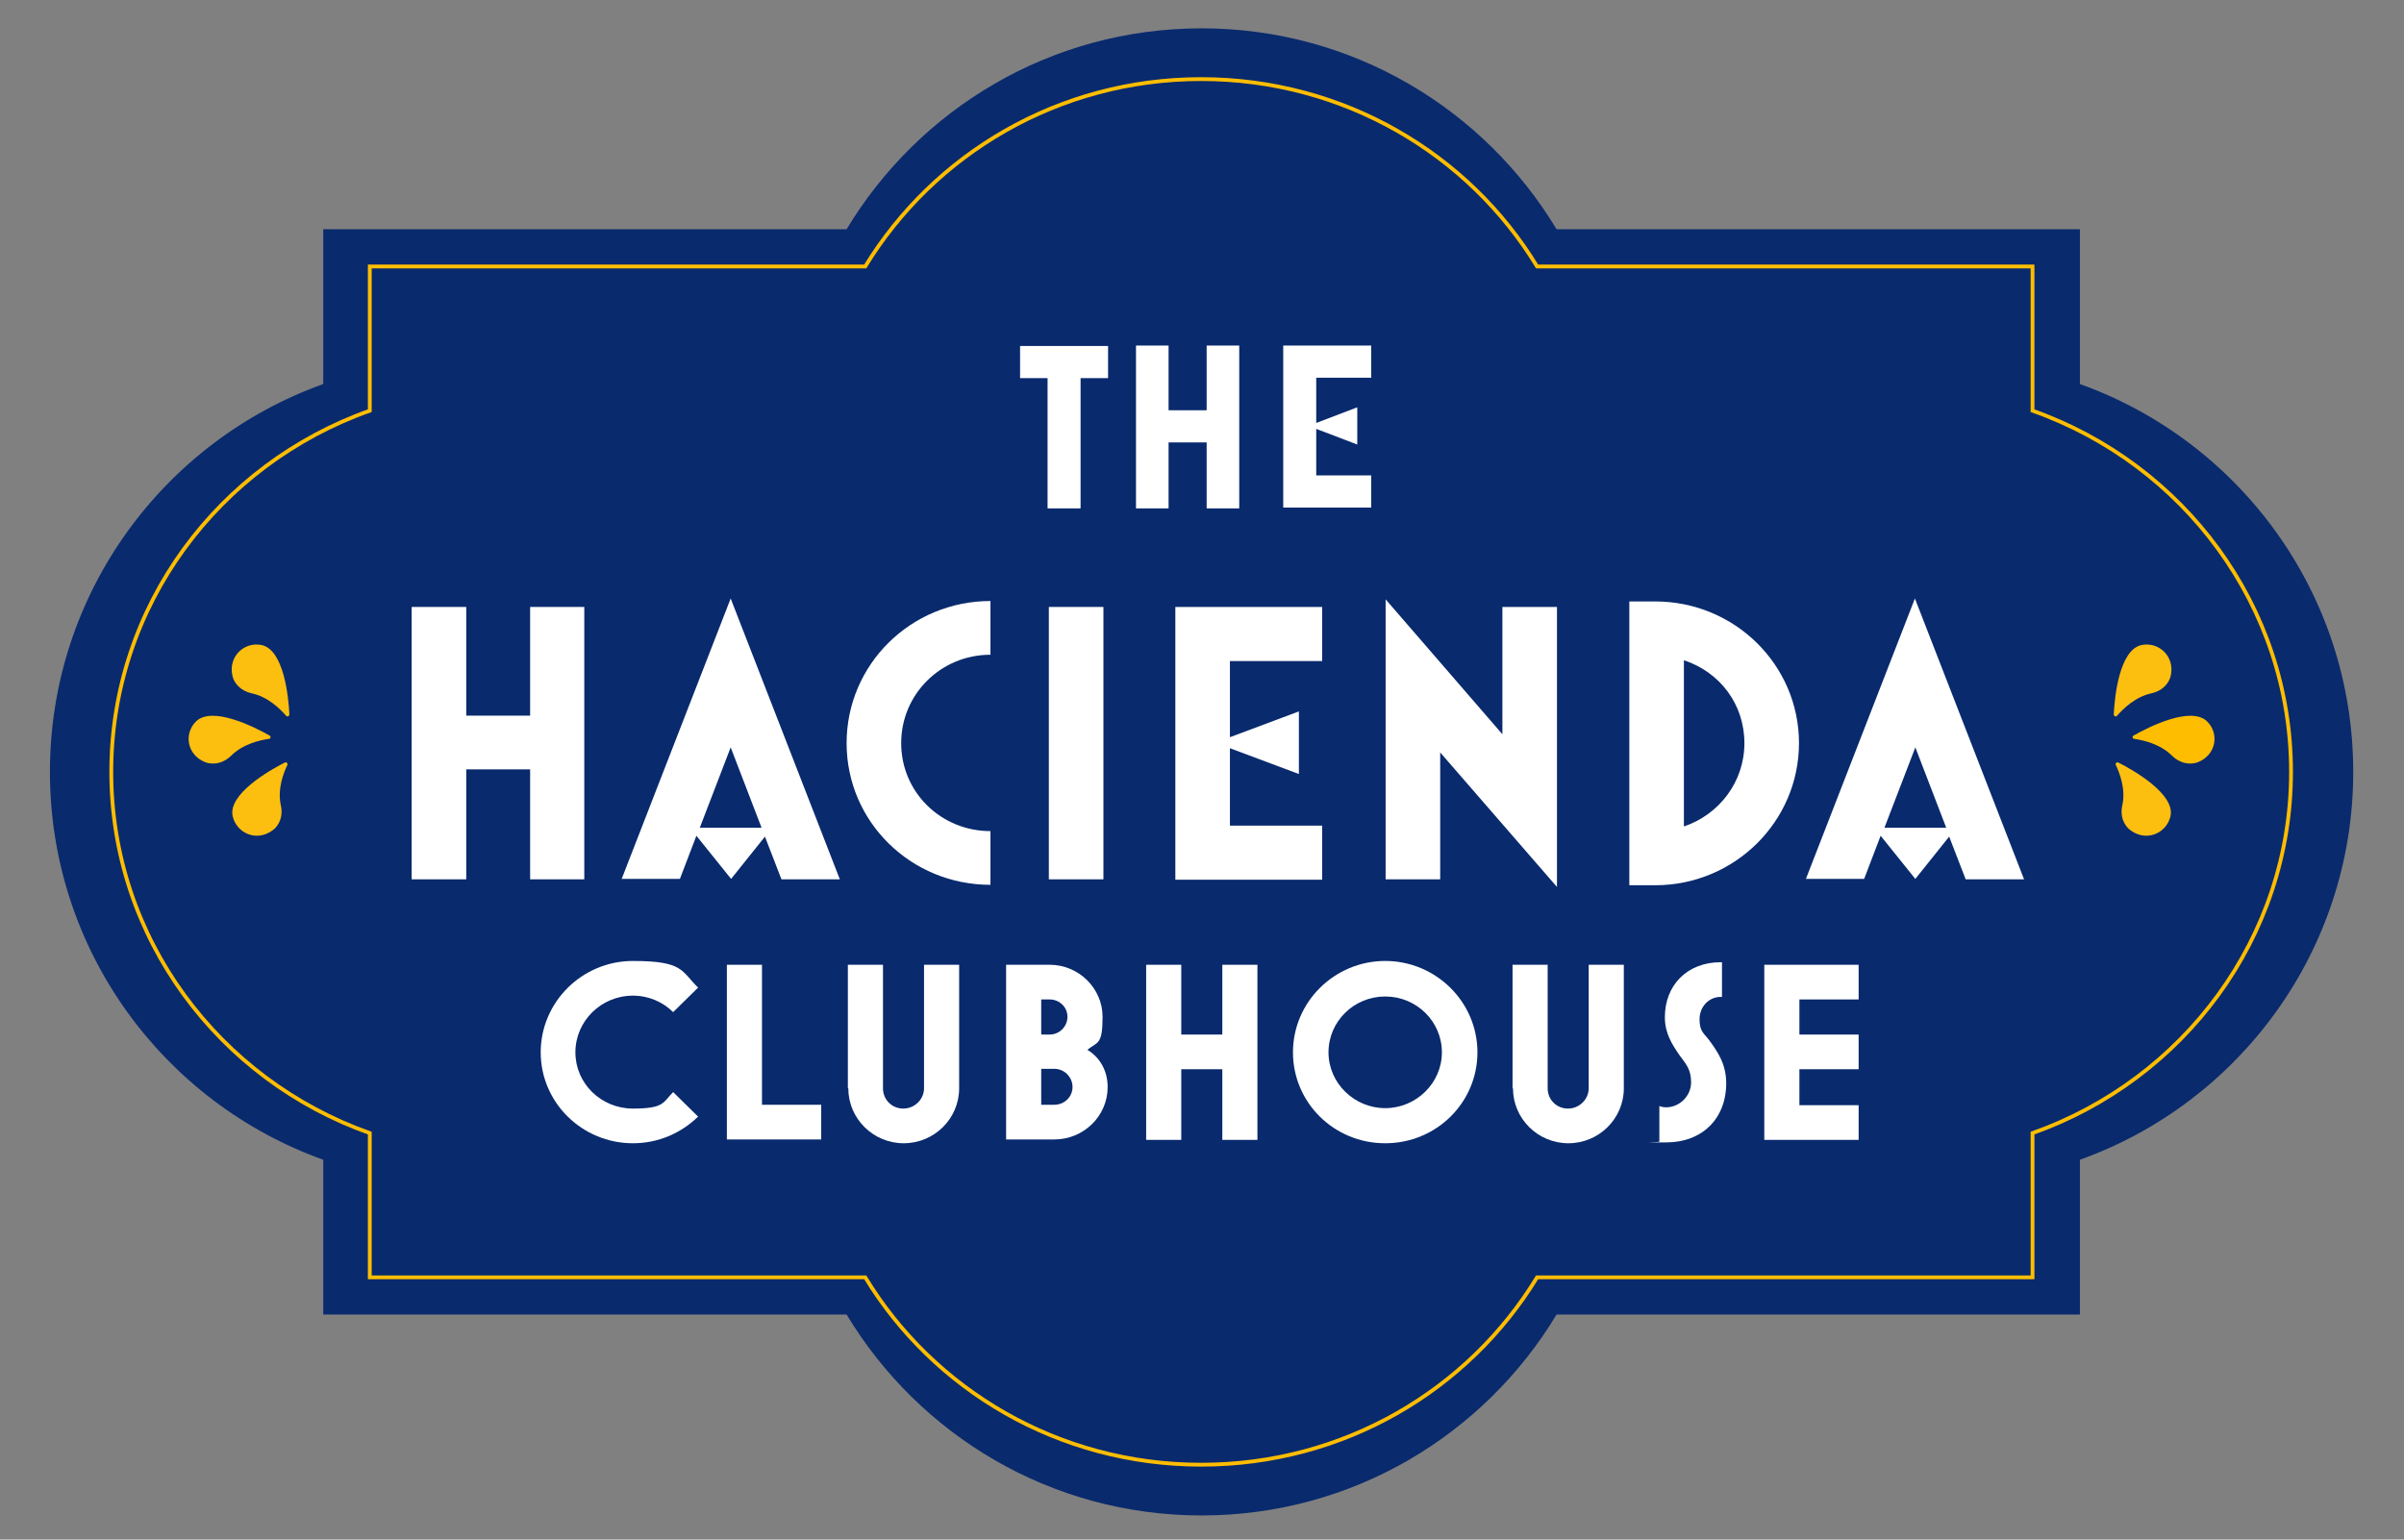 <svg xmlns="http://www.w3.org/2000/svg" id="Layer_1" viewBox="0 0 568.2 364"><rect x="0" y="0" width="568.2" height="364" fill="#808080" stroke="none"/><path d="M556.2,182.5c0-42.2-26.9-78.2-64.6-91.7v-36.6h-123.7c-17.1-28.4-48.2-47.5-83.9-47.5s-66.8,19.1-83.9,47.5h-123.7v36.6c-37.7,13.5-64.6,49.5-64.6,91.7s26.9,78.2,64.6,91.7v36.6h123.7c17.1,28.4,48.2,47.5,83.9,47.5s66.8-19.1,83.9-47.5h123.7v-36.6c37.7-13.5,64.6-49.5,64.6-91.7Z" style="fill: #092a6d;"></path><path d="M541.5,182.5c0-39.3-25.5-72.8-61.1-85.4v-34.1h-117.1c-16.1-26.5-45.6-44.3-79.4-44.3s-63.2,17.8-79.4,44.3h-117.1v34.1c-35.6,12.6-61.1,46.1-61.1,85.4s25.5,72.8,61.1,85.4v34.1h117.1c16.1,26.5,45.6,44.3,79.4,44.3s63.2-17.7,79.4-44.3h117.1v-34.1c35.6-12.6,61.1-46.1,61.1-85.4Z" style="fill: none; stroke: #ffbd00; stroke-miterlimit: 10; stroke-width: .9px;"></path><g><g><path d="M247.6,120.2v-30.8h-6.5v-7.6h20.8v7.6h-6.5v30.8h-7.7Z" style="fill: #fff;"></path><path d="M285.2,120.2v-15.6h-9v15.6h-7.7v-38.5h7.7v15.3h9v-15.3h7.7v38.5h-7.7Z" style="fill: #fff;"></path><path d="M303.3,120.2v-38.5h20.8v7.6h-13v10.7l9.7-3.7v8.8l-9.7-3.7v11h13v7.6h-20.8Z" style="fill: #fff;"></path><path d="M125.3,207.9v-26h-15.1v26h-12.9v-64.4h12.9v25.7h15.1v-25.7h12.8v64.4h-12.8Z" style="fill: #fff;"></path><path d="M146.9,207.9l25.8-66.4,25.8,66.4h-13.8l-3.9-10.1-8,10-8.2-10.2-3.9,10.2h-13.8ZM165.3,195.7h14.7l-7.3-19-7.3,19Z" style="fill: #fff;"></path><path d="M234.1,209.2c-18.8,0-34-14.9-34-33.5s15.2-33.6,34-33.6v12.7c-11.7,0-21.1,9.3-21.1,20.9s9.4,20.8,21.1,20.8v12.7Z" style="fill: #fff;"></path><path d="M247.9,207.9v-64.4h12.9v64.4h-12.9Z" style="fill: #fff;"></path><path d="M277.8,207.9v-64.4h34.7v12.8h-21.8v18l16.3-6.1v14.8l-16.3-6.1v18.3h21.8v12.8h-34.7Z" style="fill: #fff;"></path><path d="M368,209.7l-27.6-31.8v30h-12.9v-66.2l27.6,31.9v-30.1h12.9v66.2Z" style="fill: #fff;"></path><path d="M385.1,142.2h6.1c18.8,0,34,15,34,33.5s-15.2,33.6-34,33.6h-6.1v-67ZM398,195.4c8.3-2.8,14.3-10.5,14.3-19.7s-5.8-16.8-14.3-19.6v39.4Z" style="fill: #fff;"></path><path d="M426.8,207.9l25.8-66.4,25.8,66.4h-13.8l-3.9-10.1-8,10-8.2-10.2-3.9,10.2h-13.8ZM445.3,195.7h14.7l-7.3-19-7.3,19Z" style="fill: #fff;"></path></g><g><g><path d="M46.3,170.6c3.8-3.8,13.9,1.3,17.4,3.3.4.2.3.8-.2.8-2.1.3-6.1,1.2-8.9,4-1.6,1.6-4,2.3-6.1,1.5-4.3-1.7-5.1-6.7-2.2-9.6Z" style="fill: #fdbf0f;"></path><path d="M55,193c-1.2-5.2,8.7-10.9,12.3-12.7.4-.2.8.2.6.6-.9,1.9-2.4,5.7-1.5,9.6.5,2.2-.2,4.6-2.1,5.9-3.8,2.7-8.4.5-9.3-3.4Z" style="fill: #fdbf0f;"></path><path d="M61.8,152.5c5.3,1.1,6.4,12.3,6.6,16.4,0,.4-.5.7-.8.3-1.4-1.6-4.3-4.5-8.2-5.3-2.2-.5-4.1-2.1-4.5-4.3-.9-4.5,2.9-7.9,6.9-7.1Z" style="fill: #fdbf0f;"></path></g><g><path d="M521.7,170.6c-3.8-3.8-13.9,1.3-17.4,3.3-.4.2-.3.8.2.8,2.1.3,6.1,1.2,8.9,4,1.6,1.6,4,2.3,6.1,1.5,4.3-1.7,5.1-6.7,2.2-9.6Z" style="fill: #ffbd00;"></path><path d="M513,193c1.2-5.2-8.7-10.9-12.3-12.7-.4-.2-.8.2-.6.6.9,1.9,2.4,5.7,1.5,9.6-.5,2.2.2,4.6,2.1,5.9,3.8,2.7,8.4.5,9.3-3.4Z" style="fill: #fdbf0f;"></path><path d="M506.2,152.5c-5.3,1.1-6.4,12.3-6.6,16.4,0,.4.5.7.8.3,1.4-1.6,4.3-4.5,8.2-5.3,2.2-.5,4.1-2.1,4.5-4.3.9-4.5-2.9-7.9-6.9-7.1Z" style="fill: #fdbf0f;"></path></g></g></g><g><path d="M127.8,248.8c0-11.9,9.8-21.6,21.8-21.6s11.4,2.4,15.4,6.3l-5.9,5.8c-2.4-2.4-5.8-3.9-9.5-3.9-7.5,0-13.6,6-13.6,13.4s6.1,13.3,13.6,13.3,7.1-1.5,9.5-3.9l5.9,5.8c-4,3.9-9.4,6.3-15.4,6.3-12,0-21.8-9.6-21.8-21.5Z" style="fill: #fff;"></path><path d="M171.8,269.5v-41.4h8.3v33.1h14v8.2h-22.3Z" style="fill: #fff;"></path><path d="M200.4,257.3v-29.2h8.3v29.2c0,2.7,2.1,4.8,4.8,4.8s4.9-2.2,4.9-4.8v-29.2h8.3v29.2c0,7.2-5.9,13-13.1,13s-13.1-5.8-13.1-13Z" style="fill: #fff;"></path><path d="M237.8,269.5v-41.4h10.3c6.9,0,12.5,5.6,12.5,12.3s-1.2,5.9-3.6,7.8c3.1,1.9,4.8,5.1,4.8,8.8,0,6.9-5.7,12.4-12.6,12.4h-11.4ZM246.1,244.6h2c2.3,0,4.2-1.9,4.2-4.2s-1.9-4.1-4.2-4.1h-2v8.3ZM246.1,261.2h3.1c2.4,0,4.3-1.9,4.3-4.2s-1.9-4.3-4.3-4.3h-3.1v8.5Z" style="fill: #fff;"></path><path d="M288.9,269.5v-16.7h-9.7v16.7h-8.3v-41.4h8.3v16.5h9.7v-16.5h8.3v41.4h-8.3Z" style="fill: #fff;"></path><path d="M305.6,248.8c0-11.9,9.8-21.6,21.8-21.6s21.8,9.7,21.8,21.6-9.7,21.5-21.8,21.5-21.8-9.6-21.8-21.5ZM340.8,248.8c0-7.3-6-13.2-13.4-13.2s-13.4,5.9-13.4,13.2,6.1,13.2,13.4,13.2,13.4-5.9,13.4-13.2Z" style="fill: #fff;"></path><path d="M357.5,257.3v-29.2h8.3v29.2c0,2.7,2.1,4.8,4.8,4.8s4.9-2.2,4.9-4.8v-29.2h8.3v29.2c0,7.2-5.9,13-13.1,13s-13.1-5.8-13.1-13Z" style="fill: #fff;"></path><path d="M392.2,269.8v-8.3c.5.2,1,.3,1.6.3,3.2,0,5.9-2.7,5.9-5.9s-1.3-4.4-2.8-6.5c-1.7-2.5-3.4-5.1-3.4-8.9,0-7.6,5.3-13,13.2-13h.3v8.2h-.3c-2.8,0-5,2.3-5,5.3s1.1,3.3,2.4,5.1c1.8,2.5,3.9,5.4,3.9,10,0,8.4-5.7,14-14.2,14s-1.1,0-1.6-.2Z" style="fill: #fff;"></path><path d="M417,269.5v-41.4h22.3v8.2h-14v8.3h14v8.2h-14v8.5h14v8.2h-22.3Z" style="fill: #fff;"></path></g></svg>